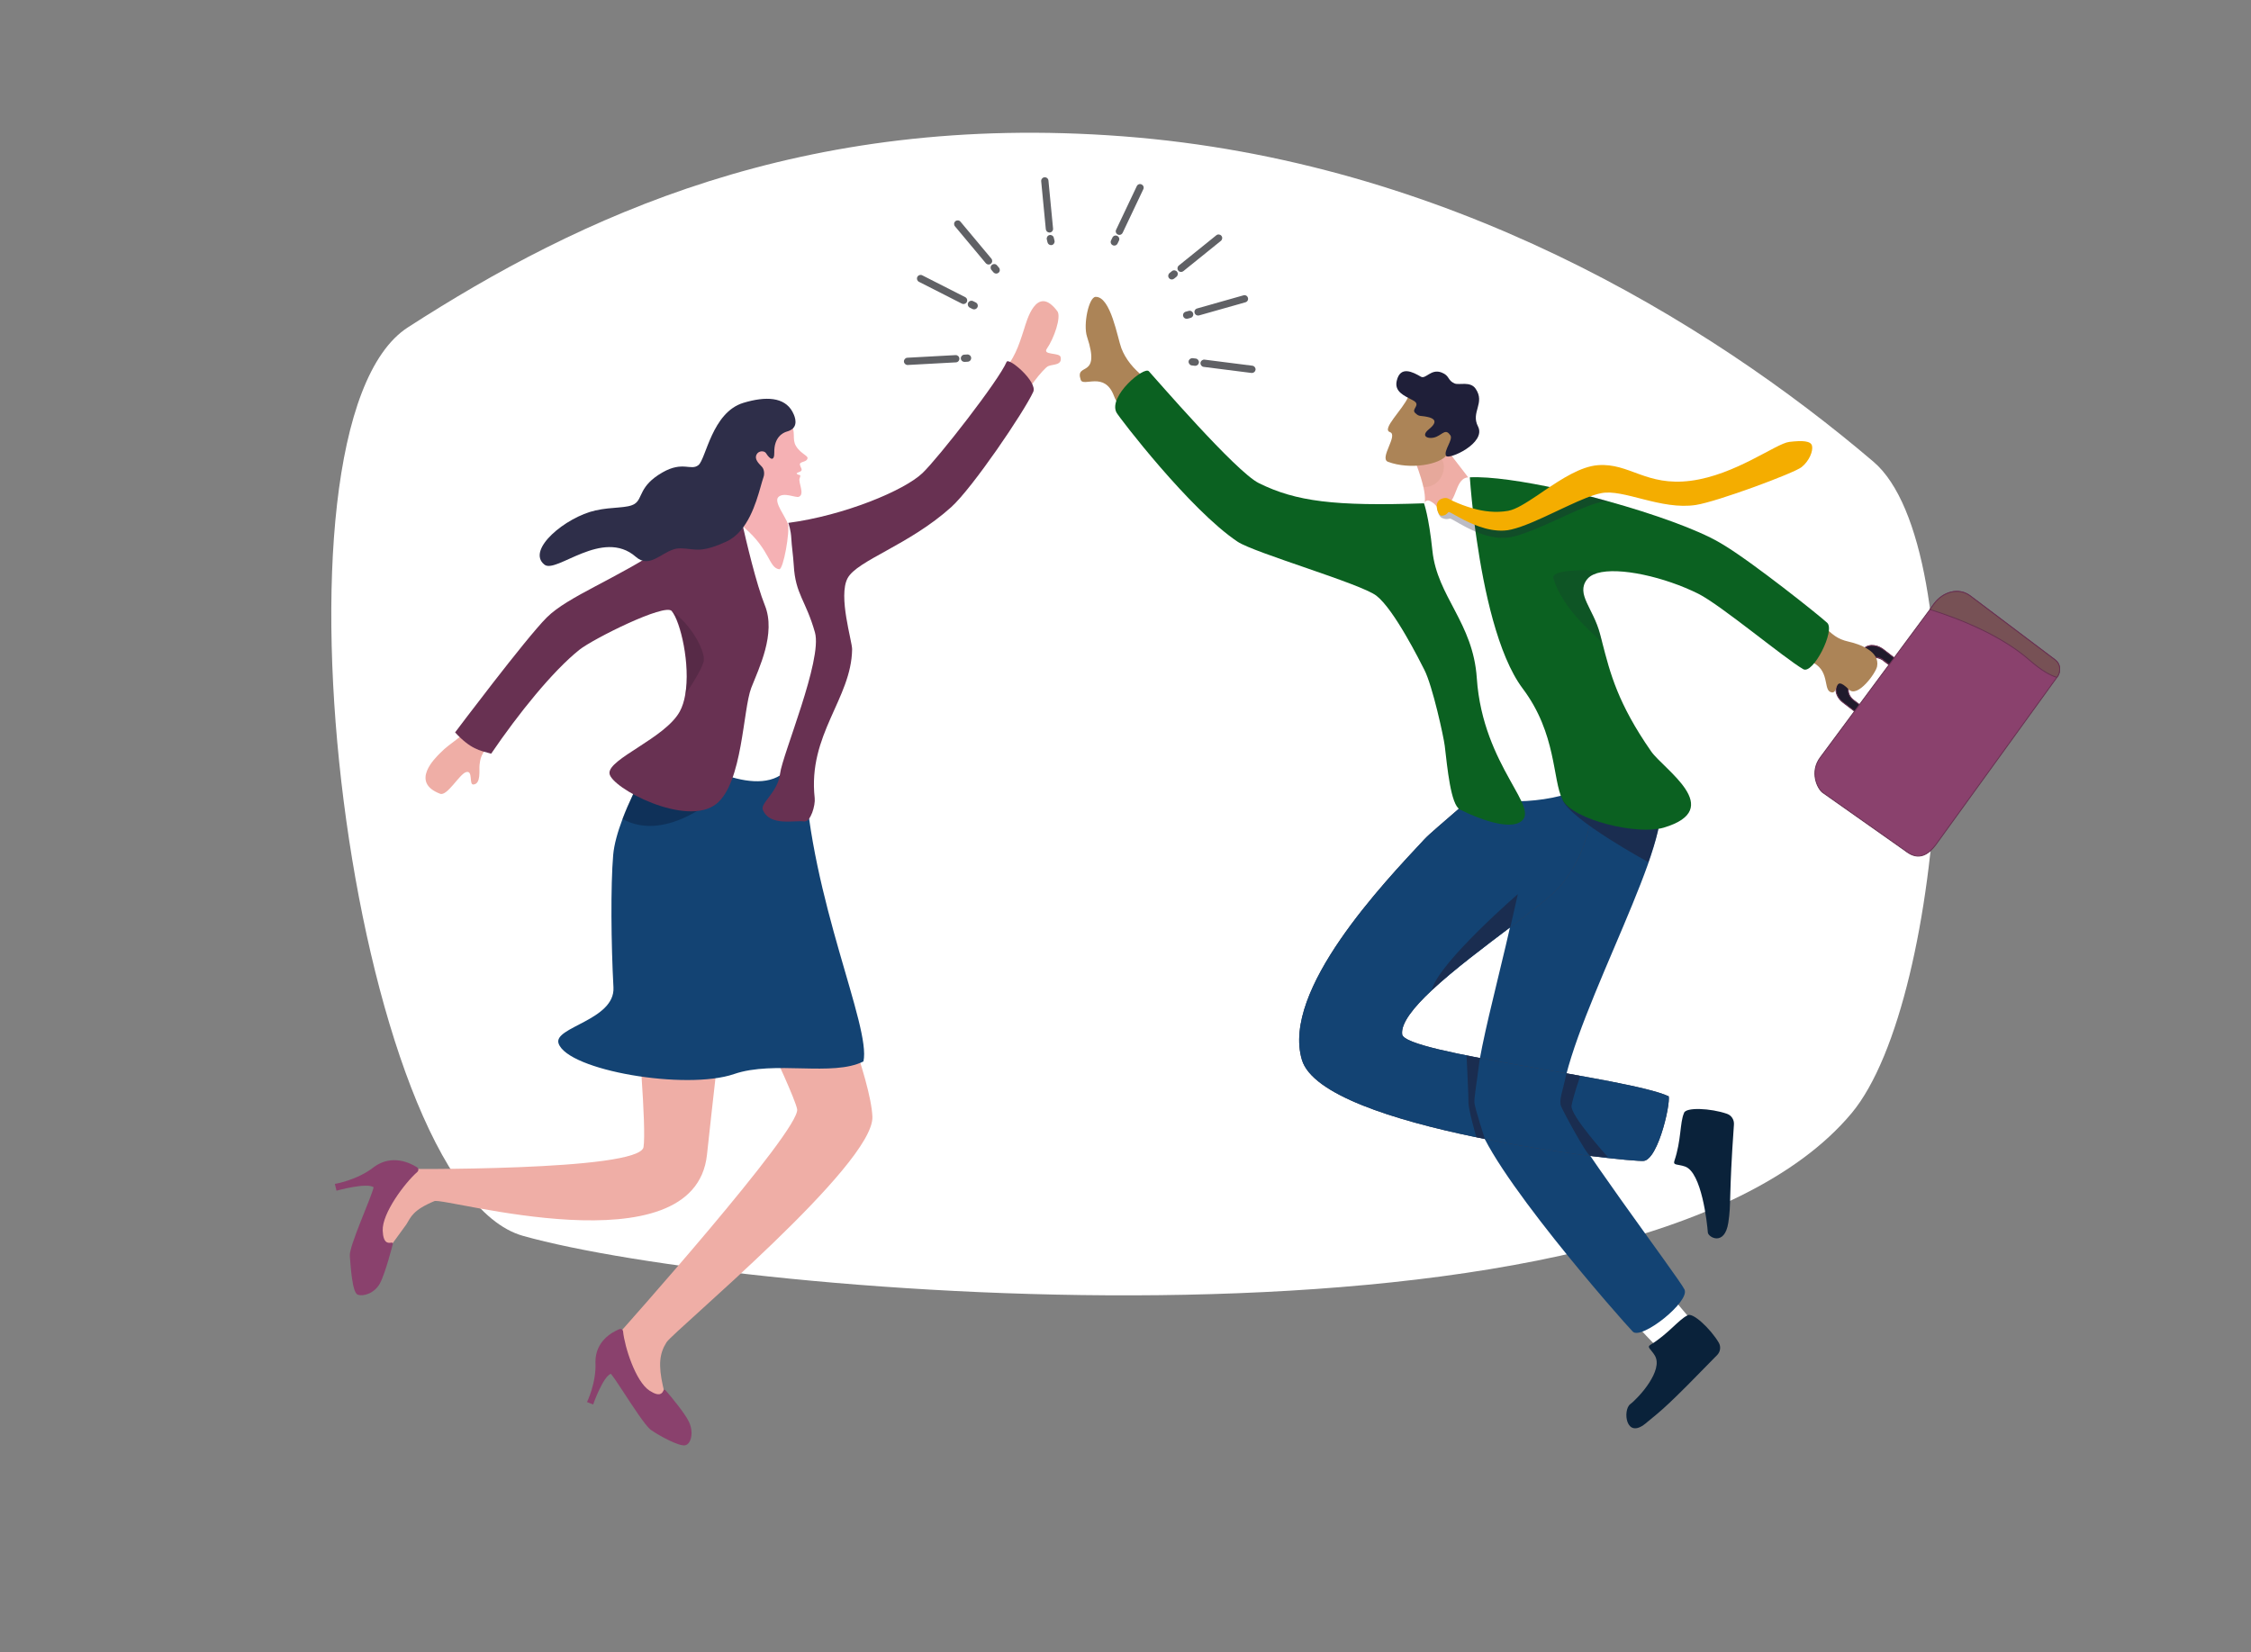 <?xml version="1.0" encoding="UTF-8"?> <svg xmlns="http://www.w3.org/2000/svg" xmlns:xlink="http://www.w3.org/1999/xlink" version="1.1" id="Layer_1" x="0px" y="0px" viewBox="0 0 2484.5 1823.6" style="enable-background:new 0 0 2484.5 1823.6;" xml:space="preserve"><rect x="0" y="0" width="2484.5" height="1823.6" fill="#808080" stroke="none"/> <style type="text/css"> .st0{fill:#FFFFFF;} .st1{fill:#201B2C;stroke:#683152;stroke-miterlimit:10;} .st2{fill:#8A416D;stroke:#683152;stroke-miterlimit:10;} .st3{fill:#775155;stroke:#683152;stroke-miterlimit:10;} .st4{fill:#0A223A;} .st5{fill:#134373;} .st6{fill:#3B3B4C;} .st7{fill:#AC8457;} .st8{fill:#EFAEA6;} .st9{opacity:0.14;fill:#AC8457;enable-background:new ;} .st10{fill:#0B6121;} .st11{opacity:0.59;fill:#1F1F39;enable-background:new ;} .st12{fill:#1F1F39;} .st13{opacity:0.3;fill:#1F1F39;enable-background:new ;} .st14{fill:#F4AD00;} .st15{opacity:0.18;fill:#1F1F39;enable-background:new ;} .st16{fill:#8A416D;} .st17{opacity:0.28;fill:#070716;enable-background:new ;} .st18{fill:#683152;} .st19{opacity:0.17;fill:#070716;enable-background:new ;} .st20{fill:#F5B1B4;} .st21{fill:#2E2E49;} .st22{fill:#606165;} </style> <path class="st0" d="M450.3,361.3c188.5-121.5,433.6-237.9,789.3-210.8s644.8,203,828.2,359.2c111.4,94.9,81.3,592.9-24.2,719.2 c-240.3,287.5-1231,201.7-1466.5,135.3C388.2,1310.9,280.7,470.6,450.3,361.3z"></path> <g> <path class="st1" d="M2065.9,712.6L2065.9,712.6c-0.2,0-0.4,0-0.6,0c-3,0.2-5.8,1.3-7.8,3.3c-0.1,0.1-0.3,0.3-0.4,0.4 c-0.2,0.2-0.3,0.4-0.5,0.6l-5.4,7.3l0,0l0,0l-0.2,0.3l0,0l-0.4,0.6l-6,8l-16.1,21.4c-1.1,1.4-1.7,3.1-2,4.8 c-0.8,5.4,2,11.8,7.7,16.1l8.1,6.2l12.8,9.8c0.1,0.1,0.2,0.1,0.3,0l5.2-7c0.1-0.1,0.1-0.3,0-0.3l-12.8-9.8l0,0l-1.9-1.4 c-4.2-3.2-6.3-7.9-5.8-11.9c0.2-1.3,0.7-2.6,1.5-3.7l13.6-18.1l5.9-7.8l0,0l1.6-2.2c1.6-2.1,4-3.2,6.8-3.3c2.4-0.1,5,0.6,7.5,2 c0.6,0.3,1.2,0.7,1.7,1.2l0.1,0.1l1.6,1.2l13,9.9l0.1,0.1c0.1,0.1,0.2,0,0.3-0.1l5.2-7c0.1-0.1,0.1-0.3,0-0.3l-0.1-0.1l-13.1-10 l-7.7-5.9C2074.4,713.9,2069.9,712.5,2065.9,712.6L2065.9,712.6z"></path> <path class="st1" d="M2065.9,712.6L2065.9,712.6L2065.9,712.6c-0.2,0-0.4,0-0.5,0c-3.1,0.2-5.9,1.3-7.9,3.3 c-0.1,0.1-0.3,0.3-0.4,0.4c-0.2,0.2-0.3,0.4-0.5,0.6l-5.4,7.3l0,0l-0.2,0.3l0,0c-0.1,0.1,0,0.3,0.1,0.3l2.4,0.8l0,0h0.1h0.1 l4.1,1.5h0.1l0,0l4.8,1.7c1.6-2.1,4-3.2,6.8-3.3l0,0c2.4-0.1,5.1,0.6,7.6,2c0.6,0.3,1.2,0.7,1.7,1.2l0.1,0.1l1.6,1.2l13,9.9l0,0 c0.1,0,0.2,0,0.3-0.1l5.2-7c0.1-0.1,0.1-0.3,0-0.3l-13.1-10l-7.8-6C2074.3,713.9,2069.9,712.5,2065.9,712.6L2065.9,712.6z"></path> <g> <path class="st2" d="M2174.6,657.8l93.9,70.8c5.7,4.3,6.5,12.8,1.9,19l-0.1,0.1l-133.7,184.8c-15.3,20.7-28.6,10.5-34.1,6.3 l-90.8-64c-5.6-4.2-14.8-22.6-2.3-39l120.8-163l4.5-6.1C2144.6,653.1,2162,648.3,2174.6,657.8L2174.6,657.8z"></path> <path class="st3" d="M2174.6,657.8l93.9,70.8c5.7,4.3,6.5,12.8,1.9,19l0,0c-0.1,0.1-0.2,0.1-0.2,0.1c-7.1-2.1-16.9-7.4-29.9-18.8 c-31.7-27.7-77.3-45.8-109.9-56c-0.1,0-0.2-0.2-0.1-0.4l4.3-5.9C2144.6,653.1,2162,648.3,2174.6,657.8L2174.6,657.8z"></path> </g> </g> <g> <g> <path class="st0" d="M1830.1,1487.7c-14.2-12.9-45.6-49.7-45.6-49.7l36.3-35.4l46.7,55.6l-9.3,39.6L1830.1,1487.7z"></path> <path class="st4" d="M1821.8,1484.4c-4.7,2.8,0.5,4.9,4.7,12c9.7,16.2-17.4,46.2-27.2,53.7c-8.4,6.4-5,39.2,16.9,21.3 c19.5-16,24-19,79.1-75.6c3.6-3.7,4.3-9.2,1.8-13.6c-9.3-15.7-29.4-34.4-34.7-30.1C1852.6,1456.9,1841.2,1472.6,1821.8,1484.4 L1821.8,1484.4z"></path> </g> <path class="st5" d="M1764.2,836.2c-47.2,8.2-76.3,79.6-84.6,124.9c-20.6,112.9-58.7,222.7-50.6,270.8 c9.1,53.7,163.7,228.6,173.2,238.1s63.5-33.3,57-46.6c-6.4-13.3-136.4-185.2-136.1-202c1.3-77.8,117.3-276.7,108.9-330 C1817.5,799.1,1764.3,836.2,1764.2,836.2L1764.2,836.2z"></path> </g> <g> <g> <path class="st0" d="M1856.9,1278.4c-19.8-0.7-69.1-8.8-69.1-8.8l5.1-52.1l74,12.8l19,37.4L1856.9,1278.4L1856.9,1278.4z"></path> <path class="st4" d="M1848.1,1281.4c-1.8,5.3,3.6,3.5,11.7,6.3c18.4,6.4,24.4,62.3,25.2,72.8c0.4,5.4,18.5,15.6,22.6-10.8 c3.4-22.1,0.4-27,6.2-108.3c0.4-5.3-2.7-10.2-7.7-11.9c-17.8-6.2-46.2-7.6-47.5-0.6C1854.1,1239.2,1855.7,1259.1,1848.1,1281.4 L1848.1,1281.4z"></path> </g> <path class="st6" d="M1840.4,1225.8c-2.9,15.6-9.5,38.1-17.5,49.1c-2.8,3.8-5.7,6.3-8.7,6.6c-15.9,1.7-354.7-34.8-377.3-111.7 c-22.7-76.9,90.8-195.7,135.3-243.4c11.3-12.1,63.6-52.9,68.2-64.7c6.6-17,18.3-33.2,49.1-47.5c34.7-16.2,52.4,13.8,62.5,37.3 c10,23.5,8.7,78.6-28.6,125.1c-8.1,10.1-30.2,27.1-56.1,46.7c-28.9,21.9-62.6,47.1-86.8,69.7c-20.6,19.2-34.4,36.7-32.9,48.8 c2.7,21.2,250.2,47.8,294.2,68.4C1842.3,1212.3,1841.8,1218.2,1840.4,1225.8L1840.4,1225.8z"></path> <path class="st5" d="M1840.4,1225.8c-2.9,15.6-9.5,38.1-17.5,49.1c-2.8,3.8-5.7,6.3-8.7,6.6c-15.9,1.7-354.7-34.8-377.3-111.7 c-22.7-76.9,90.8-195.7,135.3-243.4c11.3-12.1,63.6-52.9,68.2-64.7c6.6-17,18.3-33.2,49.1-47.5c34.7-16.2,52.4,13.8,62.5,37.3 c10,23.5,8.7,78.6-28.6,125.1c-8.1,10.1-30.2,27.1-56.1,46.7c-28.9,21.9-62.6,47.1-86.8,69.7c-20.6,19.2-34.4,36.7-32.9,48.8 c2.7,21.2,250.2,47.8,294.2,68.4C1842.3,1212.3,1841.8,1218.2,1840.4,1225.8L1840.4,1225.8z"></path> </g> <path class="st7" d="M1293.8,448.7c-8-8.9-18.7-22.4-31.1-32.3c-11.9-9.6-20.3-19.8-25-32c-4.2-10.9-11.7-57.3-28.5-56.7 c-7.4,0.3-13.9,30.5-9.4,44c15.8,47.5-13.7,27.5-7,47.5c2.8,8.5,26.2-9.8,36.6,17.6c5.8,15.2,27.1,39.7,33.3,42.6 S1293.8,448.7,1293.8,448.7L1293.8,448.7z"></path> <path class="st7" d="M1974.5,664.2c9.9,6.7,25.5,15.2,37.1,26c11.2,10.4,16,15.2,28.8,18.1c11.4,2.6,34.7,10.3,31.4,27.4 c-1.4,7.3-21.5,35.1-31.1,25.5c-18.5-18.6-10.1,7.8-20.8,2.5c-8-4,1-28.8-27.5-35.3c-15.9-3.6-39.9-22.1-43.7-27.9 C1944.9,694.8,1974.5,664.2,1974.5,664.2L1974.5,664.2z"></path> <path class="st8" d="M1571.1,537.8c1.2,5.5,1.9,10.8,1.6,15.1c-0.7,8.5,4.6,19.3-0.1,33.4c-3.5,10.6,30.1-10,30.1-10l34.3-21.7 c-4.8-17.1-33.9-47.2-41.3-61.6c-8-15.8-33.4-24.9-33.4-24.9l-1.9,38v0.9l1.7,2.7C1562,509.5,1568,524,1571.1,537.8L1571.1,537.8z"></path> <path class="st9" d="M1560.3,506.8l1.7,2.7c0,0,6,14.5,9,28.2c23.1,0.3,26.6-27,19.1-31.5c-4.9-3-21.2-8.4-21.2-8.4l-8.7,8.1 L1560.3,506.8L1560.3,506.8z"></path> <path class="st0" d="M1622.3,526.9c-17.4-0.7-12.5,27.3-28.7,32.5c-8.5,2.7-7.5-1.6-12.6-4.8c-3.1-1.9-6.2-4.2-9.2,0.9 c-61.4,104.5,73.6,300.6,66.7,318.1c-5.6,14.3,69.4,16.3,110.2-4.6c55.8-28.6,14.3-73.6,9.7-85.8c-4.7-12.2-70.2-229-70.2-229 S1654.3,544.9,1622.3,526.9L1622.3,526.9z"></path> <path class="st10" d="M1676.9,908c-13.4,7.2-44.2-3.5-65.5-14.4c-10.2-5.2-13.9-46.2-16.8-70.4c-1.1-9.4-13.4-66-22.5-83.8 c-4.8-9.4-33.2-66.4-52.8-81.7c-17.1-13.4-134.7-47.3-153.3-59.7c-52.6-35.1-130.8-137.2-133.7-142.6c-9.4-17.9,30.4-51.3,35.7-45.6 c6.4,6.8,95.9,110.9,121.4,123.5c40.9,20.3,83.9,25.7,182.3,22.3c0,0,5.3,13.9,9.3,52.3c5.3,50.8,44.9,79.2,49,140.7 C1636.7,847.5,1703.7,893.6,1676.9,908L1676.9,908z"></path> <path class="st11" d="M1724.5,882.8c8.5,22,94.8,68.9,94.8,68.9s13.4-38,13.4-49.9S1724.5,882.8,1724.5,882.8z"></path> <g> <path class="st7" d="M1554.3,438.1c-5.8,13.8-29.8,35.7-20.2,38.9s-12.2,29-2.1,32.8c24.5,9.1,57.9,3,65-7.8 c7-10.8,16.1-44.6,16.1-44.6L1554.3,438.1L1554.3,438.1z"></path> <path class="st12" d="M1575.4,460.2c-8.1-1.7-8.9,0.1-13.5-4.4s7.3-8.8-2.4-13.9c-9.7-5.1-20.6-9.5-17.9-21.4 c3.9-17.3,18-9.7,26.6-4.7c5.5,3.2,11.2-9.1,22.9-4.6c9.2,3.5,6.3,8.6,14.4,12.1c4.9,2.1,17.3-2.8,23.2,5.8 c10.9,16-5.6,25.7,2.6,41.6c9.6,18.6-32.6,37.3-35.2,32.5c-3.1-5.6,8.1-17.9,4.7-22.7c-5.1-7.3-7.8-1.9-15.1,1.5 c-7.9,3.6-19.1,0.3-8.4-8.3C1587.8,465.2,1582.7,461.7,1575.4,460.2L1575.4,460.2z"></path> </g> <path class="st10" d="M1622.3,526.9c0,0,1.1,16.8,4,41.9c0.3,2.4,0.6,4.9,0.9,7.5c0.4,3.4,0.9,6.9,1.4,10.6c0.4,2.9,0.8,6,1.3,9 c7.9,54.5,23.1,127.3,50.7,164.1c37.6,49.9,32.8,100.6,44,122.8c11.1,22.2,82.7,39.5,111.8,30.8c68.9-20.6-0.2-64.3-14-84.2 c-36.7-52.8-45.2-86.1-54-120.4c-0.8-3.1-1.6-6.1-2.4-9.2c-7.5-28.5-26.9-43.9-14.4-60.2c1-1.3,2.2-2.4,3.6-3.4 c2.1-1.5,4.7-2.6,7.6-3.5c24.2-7.2,74.8,4.3,111.8,22.8c24.9,12.5,95.7,71.8,115.7,83.2c10.8,6.2,35.6-42.7,26.4-51.2 c-8.8-8.2-82.4-66.9-115.2-86.5c-1.4-0.8-2.7-1.6-3.9-2.3c-24.2-14.1-72.3-31.4-122.9-45.4c-6-1.7-12.1-3.3-18.2-4.9 c-11.5-3-22.9-5.8-34.2-8.3C1682,531.3,1645,525.8,1622.3,526.9L1622.3,526.9z"></path> <g> <path class="st13" d="M1586.3,562.5c0.7,3.2,2.4,8,5.3,9.3c3.9,1.7,5.5,1.3,8.6,0.7c0.2,0,0.4-0.1,0.9,0.1 c3.2,1.2,13.8,8.5,27.4,14.2c0.9,0.4,1.8,0.8,2.7,1.1c1,0.4,1.9,0.7,2.9,1.1c8.3,3,17.5,5.1,26.6,4.7c2.8-0.1,5.7-0.4,8.5-1.1 c13.4-3,30.7-10.6,47.8-18.4c3.4-1.5,6.7-3.1,10.1-4.6c1.8-0.8,3.6-1.7,5.4-2.5c13.9-6.2,26.8-11.5,36.4-13.3 c1.8-0.3,3.6-0.5,5.6-0.6c-6-1.7-12.1-3.3-18.2-4.9c-11.5-3-22.9-5.8-34.2-8.3c-5.5,3.3-11,6.9-16.3,10.4c-2.5,1.7-5,3.3-7.4,4.9 c-12.7,8.3-24,15.2-32.6,16.7c-6.8,1.2-13.6,1.2-20.2,0.6c-6.2-0.6-12.2-1.9-17.9-3.5c-0.5-0.1-1-0.3-1.4-0.4h-0.1 c-7.8-2.3-14.9-5.3-21-8.2c-5.2-2.4-6.1-4.3-11.2-3.1C1587.4,559.1,1585.6,559.4,1586.3,562.5L1586.3,562.5z"></path> <path class="st14" d="M1591.2,569.3c4.3-0.2,5.8-2.1,7.5-4c0.1-0.1,0.4-0.1,0.9,0c3.7,1.3,16.9,10.3,33.3,16 c8.4,2.9,17.5,4.8,26.7,4.4c2.8-0.1,5.7-0.5,8.5-1.2c13.3-3.1,30.5-11,47.6-19.1c3.4-1.6,6.7-3.2,10-4.7c1.8-0.9,3.6-1.7,5.4-2.5 c13.8-6.4,26.6-11.9,36.2-13.8c24.5-5,66.1,19,104.6,13c23.6-3.7,107.8-34.9,116.5-41.7c8.6-6.8,12.9-17.9,11.6-23.5 c-1.2-5.6-10.6-6.1-25.1-4.4c-14.6,1.7-59.4,36.5-108.7,42.9c-49.3,6.4-67.7-19.8-102.4-17.2c-19.2,1.4-40.5,15.4-59.6,28.3 c-2.5,1.7-4.9,3.3-7.3,5c-12.6,8.4-23.8,15.6-32.3,17.1c-6.8,1.2-13.6,1.4-20.2,0.8c-6.2-0.5-12.2-1.7-18-3.3 c-8.4-2.3-16.1-5.3-22.6-8.3c-5.2-2.4-6.2-4.2-11.2-3c-6.7,1.7-7.4,7.4-6.7,10.5C1586.4,564,1588.3,569.5,1591.2,569.3 L1591.2,569.3z"></path> </g> <path class="st15" d="M1714.5,638.3c9.5,31.8,40.4,58.4,53.8,70.8c-0.8-3.1-1.6-6.1-2.4-9.2c-7.5-28.5-26.9-43.9-14.4-60.2 c1-1.3,2.2-2.4,3.6-3.4c2.1-1.5,4.7-2.6,7.6-3.5c-2.7-1-9.3-3.5-12.8-3.4C1745.6,629.6,1711.8,629.2,1714.5,638.3L1714.5,638.3z"></path> <path class="st11" d="M1675.3,987l-8.2,36.1c-28.9,21.9-62.6,47.1-86.8,69.7c0.1-0.4,0.2-0.8,0.4-1.3 C1590.1,1060.8,1675.3,987,1675.3,987L1675.3,987z"></path> <path class="st8" d="M1125.3,447.7c5.4-14.7,26.5-41.2,31.6-43.5s15.8-0.7,13.7-10.1c-1.2-5.2-20.2-1.8-15.2-9.1 c8.1-11.6,16.2-35.4,11.6-41.5c-23.2-30.9-34.2,12.2-36.5,19.2c-7,21.8-10.1,31.2-25.8,51.6s11.2,31.6,11.2,31.6L1125.3,447.7 L1125.3,447.7z"></path> <path class="st8" d="M542.2,821.8c-11.7,8.6-12.2,17.3-12.9,22.5s2,21.2-6.9,21.7c-5,0.3,0-15.9-7.9-13.7 c-7.4,2.1-20.9,27-28.8,23.9c-33.5-12.8-4.9-39.8-0.1-44.7c12.7-13.1,23.6-15.8,37.8-34.9c14.2-19.2,32.5,0.5,32.5,0.5L542.2,821.8 L542.2,821.8z"></path> <path class="st8" d="M791.1,1177.5c-3.6,31.7-7.3,64.8-10.8,97.3c-13.8,127.7-289.8,46.5-300.9,51.1c-23.7,9.9-25.8,17.4-30.9,25.7 l-19.4,26.7l-23.8-38.2l33.6-49.7c0,0,267.4,2.8,271.4-24.2c1.6-10.6,0.2-42.7-2.2-77.8c-0.7-10.3-1.4-20.9-2.2-31.2 c-3.3-44.2-7-84.5-7-84.5c0.6-7-8.8-66-11.9-72.3c-8.4-16.7-3.2-112.9,42.7-99.3c75.5,22.4,84.5,78.3,84.5,78.3 s-9.9,82.3-21.3,182.3L791.1,1177.5L791.1,1177.5z"></path> <path class="st16" d="M460.2,1288.5c-7.9-5-27.5-14.4-47-0.6c-18.7,15-43.6,19-43.6,19l1.8,7.5c0,0,33.1-9.3,41-3.8 c-3.1,12.9-27.2,65-26.3,75.8c0.9,10.8,2.6,40.3,8.6,42.7s18.5-1.2,24.6-12.3c6.1-11.2,14.3-43.7,14.3-43.7s-0.1-1.6-1.6-1.4 c-3.4,0.6-9,1.3-9.6-13.2c-0.8-19.2,24.5-52.8,38.2-64.8C462.3,1292.2,462.1,1289.6,460.2,1288.5L460.2,1288.5z"></path> <g> <path class="st8" d="M789,950.8l24.2,17.6c0.9,0.7,1.7,1.5,2.2,2.4c7.4,11.5,50.4,67.5,67.7,94.7c0.1,0.2,22.4-6.2,22.5-6 c12.5,23.4,55.6,132.3,57.3,173.2c2.2,52.8-219.4,236.7-227.2,249c-7.8,12.2-9.3,24.9-3.9,48.9c0,0.2,0.1,0.5,0.2,0.7l0,0 c2.9,9.3-9.2,15.7-15.2,8.1l-25.7-32.1c-0.6-0.7-1.1-1.6-1.4-2.5l-8.6-23.4c-1-2.9-0.5-6.1,1.3-8.5c0,0,202.2-226.3,197.4-248.6 s-80.6-175.7-80.6-175.7c-1.6-2.1-42,21.4-44.6,21.3c-9.1-0.2-32.9-6.1-55.6-57.9c-6.8-15.6,13.5-41,20.2-48.7c1.3-1.5,3-2.5,5-2.9 l57.9-11.1C784.6,948.8,787.1,949.4,789,950.8L789,950.8z"></path> <path class="st16" d="M674.2,1516.5c5.5,6.4,19.4,29.2,30.8,45.5c5.1,7.3,9.6,13.2,12.7,15.9c0.3,0.3,0.6,0.5,0.9,0.7 c9.3,6.5,31.3,18.4,37.8,16.8s9.5-14.3,4-25.9c-2.3-4.9-7.3-11.8-12.3-18.3c-5.1-6.6-10.2-12.7-12.5-15.3c-0.8-0.9-1.3-1.5-1.3-1.5 s-1.3-0.8-1.9,0.5c-1.4,2.9-4,7.7-15.5,0.2c-15.4-10-27.5-48.4-29.2-65.4c-0.2-2-2.2-3.2-4-2.5c-8.2,3.3-26.5,13.3-26.5,36.2 c1.3,22.8-9.3,44.3-9.3,44.3l6.8,2.7C654.6,1550.3,665.6,1519.6,674.2,1516.5L674.2,1516.5z"></path> </g> <path class="st5" d="M616.5,1151.8c10,29.9,140.6,52.1,193.8,33.8c44.5-15.3,108.8,3.3,142.7-13.9c8.6-38.5-58.2-178.4-65.1-321.2 c-61.9,20.4-157.4-31.8-157.4-31.8s-0.6,0.9-1.7,2.7c-6.2,10.1-28.3,47.3-41.7,82.7c-5.3,14.1-9.3,28-10.3,39.6 c-2.9,34-2.3,98.3,0.3,146.4C678.9,1126.2,610.5,1133.8,616.5,1151.8L616.5,1151.8z"></path> <path class="st0" d="M847.8,564l26.6,15.5l33.2,147.3c0,0-15.2,89.1-36.8,119.8c-28.1,40-113.7-7.4-109.8-16.6 c36.4-85,54-267,54-267L847.8,564L847.8,564z"></path> <path class="st17" d="M687,904c50.2,27.9,109.3-28.6,109.3-28.6L738,830.2l-9.3-8.9C722.5,831.5,700.4,868.7,687,904L687,904z"></path> <path class="st18" d="M603.5,681.6c-23.2,23.1-101.2,126.9-101.2,126.9c17.4,18.7,26.8,19.8,39.8,23.5c30-44.1,68-91.3,97.5-114.8 c14.8-11.8,94.3-51.6,101.8-42.7c9.6,11.5,20.8,59.1,14.9,92.4c-1.2,7-3.2,13.4-6,18.5c-16,29.4-79,52.2-77.6,68.3 c1.4,16,85.2,60.3,118.2,33.5c28.9-23.5,29-103.8,38.3-127.9c8.3-21.4,27.6-59.9,15-91.1c-9.3-23-20.5-70.3-25.7-93.6 c-0.1-0.4-0.2-0.7-0.2-1c-1.7-7.7-2.8-12.6-2.8-12.6c-6.4,1.6-13.7,4.2-21.6,7.7c-17.7,7.8-38.4,19.9-59.3,33.9 C679.4,639.6,627.1,658.1,603.5,681.6L603.5,681.6z"></path> <path class="st18" d="M899.5,698.2c8.5,30.2-36,134.9-38.5,155.8s-22.1,32.3-19,40c7.6,18.6,34.9,11.2,45.5,12.8 c7.3,1,12.6-18.1,11.7-25.8c-7.8-70.2,40.6-109.7,41.3-164.3c0.1-8.7-15.6-58.6-5-78.4c10.6-19.8,67.7-36.4,114.4-78.5 c23.5-21.2,80.3-105,90.5-127.2c5.1-11-27.1-38.6-29.4-33.1c-8.4,20.2-74.9,105.5-92.8,122.7c-20.2,19.3-86.4,46.8-148.1,55 c0,0,0.1,0.4,0.1,0.5c0.3,0.9,2.7,7.2,3.2,16.9c0.4,8.2,2,18.2,2.7,29.5C877.9,656.1,889.4,662.5,899.5,698.2L899.5,698.2z"></path> <path class="st19" d="M756.3,766.9c8.1-12.1,19.6-30.5,20.5-37.8c1.4-11.2-14.3-40.2-35.4-54.6C752.4,684.7,762.3,733.6,756.3,766.9 z"></path> <path class="st19" d="M734.6,602.6c50,0.9,71.7-7.7,83.9-28c0.2-0.3,0.3-0.6,0.5-0.9l-0.8-0.2l-24.3-4.8 C776.3,576.6,755.5,588.7,734.6,602.6L734.6,602.6z"></path> <g> <path class="st20" d="M874.4,470.4c4,9.9-1.3,16.3,6.5,25.2c6.2,7.1,11.9,7.8,10.1,11.3c-1.8,3.5-8.8,2.6-8.1,6.1s3.9,5.8,0.1,7.7 c-2.5,1.2-5.5,1.4-2.2,3.2c1.3,0.7,3.7-0.6,1.8,4c-1.9,4.4,6.1,17.8-0.9,20.5c-3.5,1.4-16.6-5.5-22.6,0.3 c-5.4,5.2,8,21.7,10.5,29.6s-4.9,50.8-9.6,50.1c-11.7-1.8-9.5-20.8-38.4-45.9c-32.8-28.5,0.3-72.3,0.3-72.3l8.3-28.2L874.4,470.4 L874.4,470.4z"></path> <path class="st21" d="M600.9,623.3c13,10.4,64.2-40.8,100.9-8.6c14.5,12.7,26.9-3.5,41.5-8.2c2.4-0.8,4.8-1.2,7.4-1.2 c9.5,0.1,14.9,2,23.1,1.3l0,0c1.9-0.2,4-0.5,6.3-1c1.9-0.4,4-1,6.3-1.7c4.2-1.3,9-3.2,15-5.9c6.2-2.8,11.4-7,15.8-12.1l0,0 c0.1-0.2,0.3-0.3,0.5-0.5c15.8-18.7,21.2-48.1,25-58.7c1.3-3.6,0.8-8.8-1.9-11.6c-3.6-3.7-8.3-8.3-5.8-13.3 c2.3-4.6,8.7-4.4,10.5-1.5c4.6,7.4,9.3,9.2,9.1-0.9c-0.3-16.6,9.3-21.7,13.9-23c3-0.8,5.2-2.1,6.7-3.5l0,0 c5.7-5.7,1.3-15.1-0.6-18.5c-9-16.3-29.6-17.1-54.1-9.7c-34.7,10.5-41.3,62-49.6,68.7c-8.3,6.7-17.2-4.8-39.7,8.1 c-26.3,15.1-21.5,28.8-30.7,34.7c-8.1,5.2-24.3,3-43.4,7.3C624.5,570.8,580.4,607,600.9,623.3L600.9,623.3z"></path> </g> <path class="st11" d="M1729,1184.8c-4,19.2-8.8,29.9-5.9,36.6s28.3,54,32.3,54.7s19.5,1.4,19.5,1.4s-42.2-46.4-40.3-57.1 s9.6-32.7,9.6-32.7L1729,1184.8L1729,1184.8z"></path> <path class="st11" d="M1633.4,1167.9c-4,31.2-6.5,43.9-6,49.6c0.6,6.3,11.5,39.8,11.5,39.8l-9.4-1.9c0,0-9.1-31.5-8.7-38.9 c0.2-4.3-2.1-51-2.1-51L1633.4,1167.9z"></path> <g> <g> <g> <path class="st22" d="M1381.8,411.7c-0.2,0-0.3,0-0.5,0l-52.8-6.7c-2.2-0.3-3.7-2.3-3.5-4.5c0.3-2.2,2.3-3.7,4.5-3.5l52.8,6.7 c2.2,0.3,3.7,2.3,3.5,4.5C1385.5,410.2,1383.8,411.7,1381.8,411.7z"></path> </g> <g> <path class="st22" d="M1319.3,403.8c-0.2,0-0.3,0-0.5,0l-3.4-0.4c-2.2-0.3-3.7-2.3-3.5-4.5c0.3-2.2,2.3-3.7,4.5-3.5l3.4,0.4 c2.2,0.3,3.7,2.3,3.5,4.5C1323,402.3,1321.3,403.8,1319.3,403.8z"></path> </g> </g> <g> <g> <path class="st22" d="M1322.3,348.3c-1.7,0-3.3-1.1-3.8-2.9c-0.6-2.1,0.6-4.3,2.8-4.9l51.2-14.5c2.1-0.6,4.3,0.6,4.9,2.8 c0.6,2.1-0.6,4.3-2.8,4.9l-51.2,14.5C1323.1,348.3,1322.7,348.3,1322.3,348.3z"></path> </g> <g> <path class="st22" d="M1309.7,351.9c-1.7,0-3.4-1.2-3.8-2.9c-0.6-2.1,0.6-4.3,2.8-4.9l3.3-0.9c2.1-0.6,4.3,0.6,4.9,2.8 c0.6,2.1-0.6,4.3-2.8,4.9l-3.3,0.9C1310.4,351.9,1310.1,351.9,1309.7,351.9z"></path> </g> </g> <g> <g> <path class="st22" d="M1303.6,300.2c-1.2,0-2.3-0.5-3.1-1.5c-1.4-1.7-1.1-4.2,0.6-5.6l41.4-33.4c1.7-1.4,4.2-1.1,5.6,0.6 c1.4,1.7,1.1,4.2-0.6,5.6l-41.4,33.4C1305.3,299.9,1304.5,300.2,1303.6,300.2z"></path> </g> <g> <path class="st22" d="M1293.4,308.5c-1.2,0-2.3-0.5-3.1-1.5c-1.4-1.7-1.1-4.2,0.6-5.6l2.6-2.1c1.7-1.4,4.2-1.1,5.6,0.6 c1.4,1.7,1.1,4.2-0.6,5.6l-2.6,2.1C1295.1,308.2,1294.2,308.5,1293.4,308.5z"></path> </g> </g> <g> <g> <path class="st22" d="M1235.5,259.3c-0.6,0-1.2-0.1-1.7-0.4c-2-0.9-2.9-3.3-1.9-5.3l22.8-48.1c0.9-2,3.3-2.9,5.3-1.9 c2,0.9,2.9,3.3,1.9,5.3l-22.8,48.1C1238.4,258.4,1237,259.3,1235.5,259.3z"></path> </g> <g> <path class="st22" d="M1229.9,271.1c-0.6,0-1.2-0.1-1.7-0.4c-2-0.9-2.9-3.3-1.9-5.3l1.5-3.1c0.9-2,3.3-2.9,5.3-1.9 c2,0.9,2.9,3.3,1.9,5.3l-1.5,3.1C1232.8,270.3,1231.4,271.1,1229.9,271.1z"></path> </g> </g> <g> <path class="st22" d="M1160.1,270.6c-1.8,0-3.4-1.2-3.9-3l-0.8-3.3c-0.5-2.1,0.8-4.3,2.9-4.8c2.1-0.5,4.3,0.8,4.8,2.9l0.8,3.3 c0.5,2.1-0.8,4.3-2.9,4.8C1160.7,270.6,1160.4,270.6,1160.1,270.6z"></path> </g> <g> <g> <path class="st22" d="M1001.7,402.9c-2.1,0-3.9-1.7-4-3.8c-0.1-2.2,1.6-4.1,3.8-4.2l53.2-2.9c2.2-0.1,4.1,1.6,4.2,3.8 c0.1,2.2-1.6,4.1-3.8,4.2l-53.2,2.9C1001.8,402.9,1001.7,402.9,1001.7,402.9z"></path> </g> <g> <path class="st22" d="M1064.5,399.5c-2.1,0-3.9-1.6-4-3.8c-0.1-2.2,1.6-4.1,3.8-4.2l3.4-0.2c2.2-0.1,4.1,1.6,4.2,3.8 c0.1,2.2-1.6,4.1-3.8,4.2l-3.4,0.2C1064.7,399.5,1064.6,399.5,1064.5,399.5z"></path> </g> </g> <g> <g> <path class="st22" d="M1063.5,335.6c-0.6,0-1.2-0.1-1.8-0.4l-47.4-24.1c-2-1-2.8-3.4-1.8-5.4s3.4-2.8,5.4-1.8l47.4,24.1 c2,1,2.8,3.4,1.8,5.4C1066.3,334.8,1064.9,335.6,1063.5,335.6z"></path> </g> <g> <path class="st22" d="M1075.2,341.5c-0.6,0-1.2-0.1-1.8-0.4l-3-1.5c-2-1-2.8-3.4-1.8-5.4s3.4-2.8,5.4-1.8l3,1.5 c2,1,2.8,3.4,1.8,5.4C1078,340.7,1076.6,341.5,1075.2,341.5z"></path> </g> </g> <g> <g> <path class="st22" d="M1091.2,292c-1.1,0-2.3-0.5-3.1-1.4l-34.1-40.8c-1.4-1.7-1.2-4.2,0.5-5.6c1.7-1.4,4.2-1.2,5.6,0.5 l34.1,40.8c1.4,1.7,1.2,4.2-0.5,5.6C1093,291.7,1092.1,292,1091.2,292z"></path> </g> <g> <path class="st22" d="M1099.6,302c-1.1,0-2.3-0.5-3.1-1.4l-2.2-2.6c-1.4-1.7-1.2-4.2,0.5-5.6c1.7-1.4,4.2-1.2,5.6,0.5l2.2,2.6 c1.4,1.7,1.2,4.2-0.5,5.6C1101.4,301.7,1100.5,302,1099.6,302z"></path> </g> </g> </g> <g> <path class="st22" d="M1158.3,256.7c-2,0-3.8-1.6-4-3.6l-5.1-53c-0.2-2.2,1.4-4.2,3.6-4.4s4.2,1.4,4.4,3.6l5.1,53 c0.2,2.2-1.4,4.2-3.6,4.4C1158.6,256.7,1158.4,256.7,1158.3,256.7z"></path> </g> </svg> 